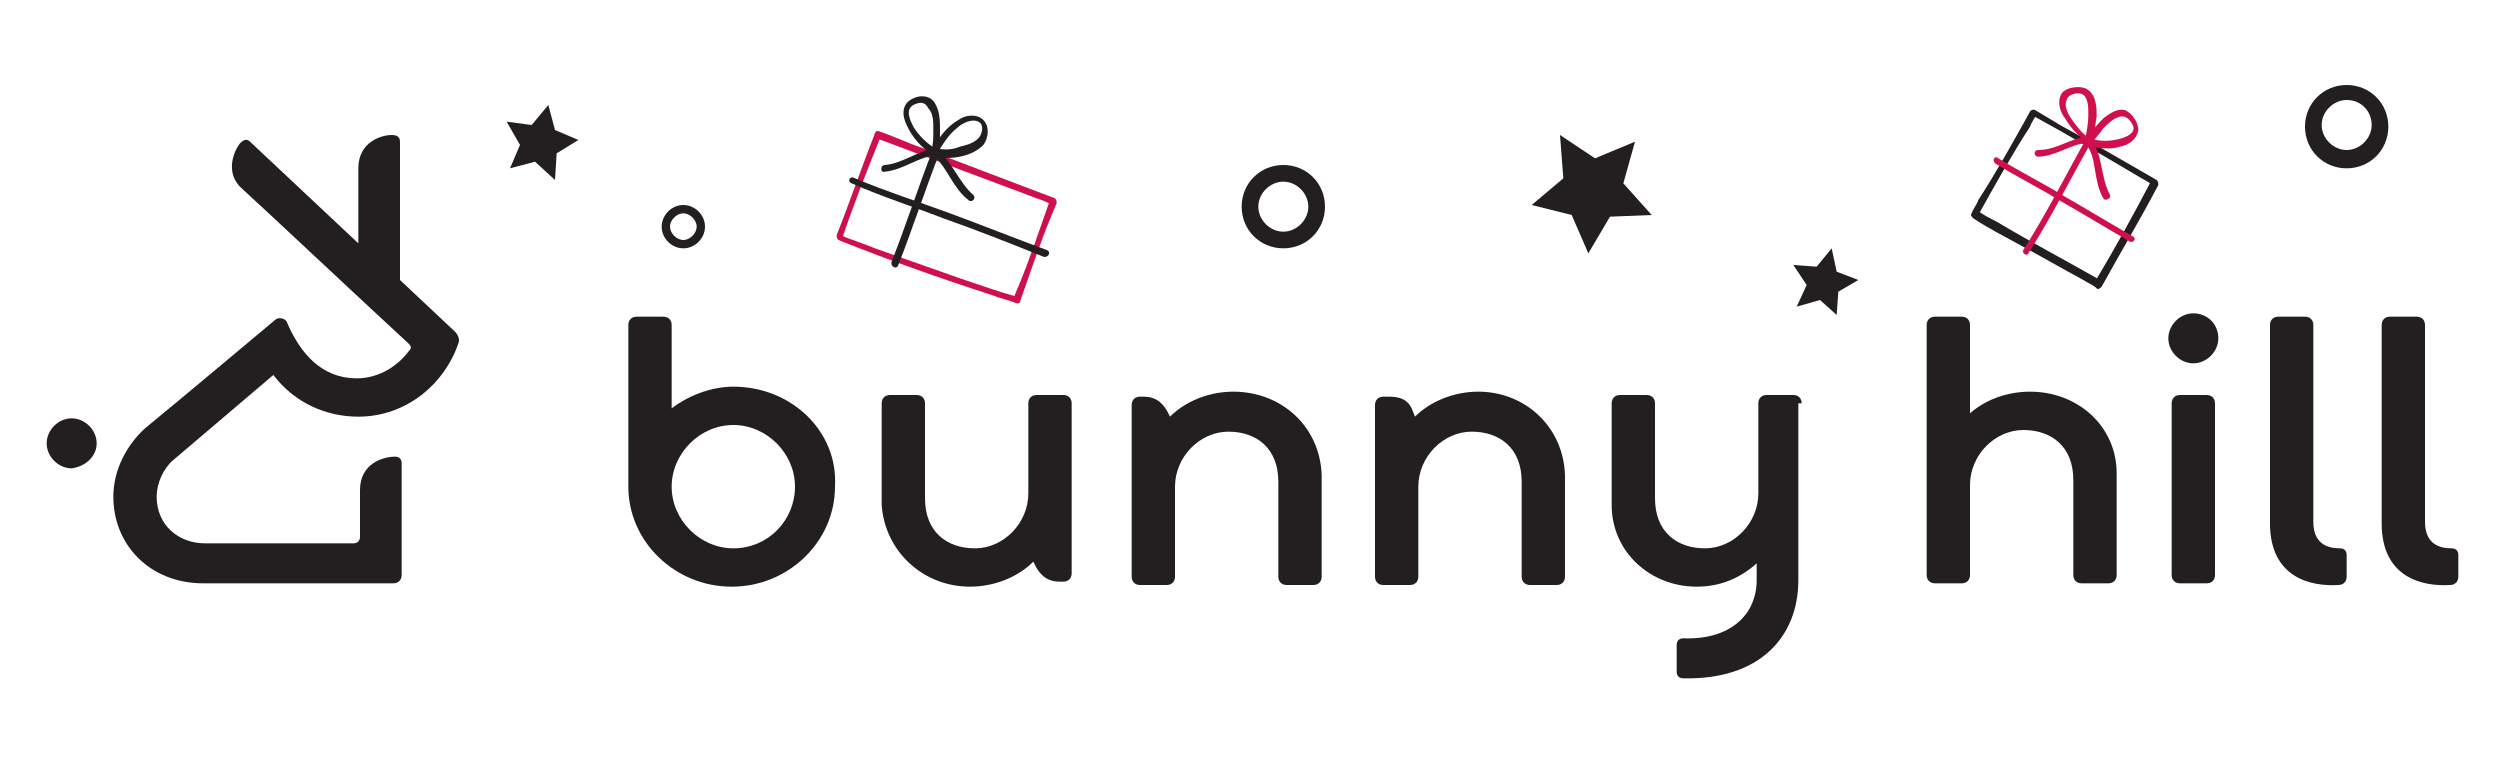 <?xml version="1.0" encoding="utf-8"?>
<!-- Generator: Adobe Illustrator 27.8.1, SVG Export Plug-In . SVG Version: 6.00 Build 0)  -->
<svg version="1.1" id="Слой_1" xmlns="http://www.w3.org/2000/svg" xmlns:xlink="http://www.w3.org/1999/xlink" x="0px" y="0px"
	 viewBox="0 0 150 46" style="enable-background:new 0 0 150 46;" xml:space="preserve">
<style type="text/css">
	.st0{fill:#231F20;}
	.st1{fill:#D0104D;}
</style>
<g>
	<g>
		<path class="st0" d="M5.8,26.6c0-0.8-0.7-1.5-1.5-1.5c-0.8,0-1.5,0.7-1.5,1.5c0,0.8,0.7,1.5,1.5,1.5C5.1,28,5.8,27.4,5.8,26.6z"/>
		<path class="st0" d="M10.4,27.6c1.3-1.1,6-5.1,6-5.1c1.3,1.7,3.2,2.5,5.1,2.5c2.9,0,5.2-2,6-4.4c0.1-0.2,0-0.5-0.2-0.7l-3.3-3.1
			V8.5c0-0.3-0.2-0.4-0.5-0.4c-0.6,0-2,0.4-2,2c0,1,0,4.5,0,4.5l-6.5-6.1c-0.2-0.2-0.4-0.1-0.6,0.1c-0.4,0.5-0.9,1.8,0.1,2.7
			c1,0.9,7.5,7,10,9.3c0.2,0.2,0.2,0.3,0,0.5c-0.6,0.8-1.7,1.6-3.1,1.6c-2.1,0-3.4-1.5-4.2-3.4c-0.1-0.2-0.5-0.3-0.7-0.1
			c0,0-5.6,4.7-7.8,6.5c-1.1,1-1.9,2.5-1.9,4.1c0,2.9,2.2,5.2,5.4,5.2c3,0,11.4,0,11.4,0c0.3,0,0.5-0.2,0.5-0.5l0-6.7
			c0-0.2-0.1-0.4-0.4-0.4c-0.7,0-2.1,0.4-2.1,2c0,0.9,0,2.8,0,2.8c0,0.3-0.2,0.4-0.4,0.4c0,0-6.6,0-8.9,0c-1.6,0-2.9-1.1-2.9-2.8
			C9.4,29,9.8,28.1,10.4,27.6z"/>
	</g>
	<path class="st0" d="M130.3,34.5c0,0.3,0.2,0.5,0.5,0.5h1.6c0.3,0,0.5-0.2,0.5-0.5V24.2c0-0.3-0.2-0.5-0.5-0.5h-1.6
		c-0.3,0-0.5,0.2-0.5,0.5V34.5z"/>
	<path class="st0" d="M58.2,35.2c1.5,0,2.9-0.6,3.8-1.5c0.4,0.9,0.9,1.2,1.6,1.2h0.2c0.3,0,0.5-0.2,0.5-0.5V24.2
		c0-0.3-0.2-0.5-0.5-0.5h-1.6c-0.3,0-0.5,0.2-0.5,0.5c0,0,0,3.9,0,5.4c0,1.8-1.5,3.3-3.2,3.3c-1.7,0-3-1-3-3c0-1.5,0-5.7,0-5.7
		c0-0.3-0.2-0.5-0.5-0.5h-1.6c-0.3,0-0.5,0.2-0.5,0.5c0,0,0,4.4,0,6.1C53.1,33.1,55.4,35.2,58.2,35.2z"/>
	<path class="st0" d="M74,23.5c-1.5,0-2.9,0.6-3.8,1.5c-0.4-0.9-0.9-1.2-1.6-1.2h-0.2c-0.3,0-0.5,0.2-0.5,0.5v10.3
		c0,0.3,0.2,0.5,0.5,0.5h1.6c0.3,0,0.5-0.2,0.5-0.5c0,0,0-3.9,0-5.4c0-1.8,1.5-3.3,3.2-3.3c1.7,0,3,1,3,3c0,1.5,0,5.7,0,5.7
		c0,0.3,0.2,0.5,0.5,0.5h1.6c0.3,0,0.5-0.2,0.5-0.5c0,0,0-4.4,0-6.1C79.2,25.6,76.9,23.5,74,23.5z"/>
	<path class="st0" d="M88.7,23.5c-1.5,0-2.9,0.6-3.8,1.5l-0.2-0.5c-0.3-0.6-0.8-0.7-1.4-0.7H83c-0.3,0-0.5,0.2-0.5,0.5v10.3
		c0,0.3,0.2,0.5,0.5,0.5h1.6c0.3,0,0.5-0.2,0.5-0.5c0,0,0-3.9,0-5.4c0-1.8,1.5-3.3,3.2-3.3c1.7,0,3,1,3,3c0,1.5,0,5.7,0,5.7
		c0,0.3,0.2,0.5,0.5,0.5h1.6c0.3,0,0.5-0.2,0.5-0.5c0,0,0-4.4,0-6.1C93.8,25.6,91.5,23.5,88.7,23.5z"/>
	<path class="st0" d="M108.1,24.2c0-0.3-0.2-0.5-0.5-0.5h-1.6c-0.3,0-0.5,0.2-0.5,0.5c0,0,0,3.9,0,5.4c0,1.8-1.5,3.3-3.2,3.3
		c-1.7,0-3-1-3-3c0-1.5,0-5.7,0-5.7c0-0.3-0.2-0.5-0.5-0.5h-1.6c-0.3,0-0.5,0.2-0.5,0.5c0,0,0,4.4,0,6.1c0,2.8,2.3,4.9,5.1,4.9
		c1.4,0,2.6-0.5,3.6-1.4c0,0,0,0.7,0,1c0,2.1-1.6,3.6-4.4,3.5c-0.3,0-0.4,0.2-0.4,0.4v1.6c0,0.2,0.1,0.4,0.4,0.4
		c4.6,0.1,6.9-2.5,6.9-5.9V24.2z"/>
	<path class="st0" d="M44,23.2c-1.4,0-2.8,0.6-3.7,1.3v-5c0-0.3-0.2-0.5-0.5-0.5h-1.6c-0.3,0-0.5,0.2-0.5,0.5c0,0,0,7.2,0,9.7
		c0,3.3,2.8,6,6.2,6c3.4,0,6.2-2.7,6.2-6C50.3,25.9,47.5,23.2,44,23.2z M44,32.9c-2,0-3.7-1.7-3.7-3.7c0-2,1.7-3.7,3.7-3.7
		c2,0,3.7,1.7,3.7,3.7C47.7,31.2,46.1,32.9,44,32.9z"/>
	<path class="st0" d="M131.6,18.8c-0.8,0-1.5,0.7-1.5,1.5c0,0.8,0.7,1.5,1.5,1.5s1.5-0.7,1.5-1.5C133.1,19.4,132.4,18.8,131.6,18.8z
		"/>
	<path class="st0" d="M138.8,31.3c0-3.1,0-11.8,0-11.8c0-0.3-0.2-0.5-0.5-0.5h-1.6c-0.3,0-0.5,0.2-0.5,0.5c0,0,0,8.8,0,11.9
		c0,3.3,2.5,3.8,4.1,3.7c0.3,0,0.5-0.2,0.5-0.5v-1.3c0-0.2-0.1-0.4-0.4-0.4C139.6,32.9,138.8,32.6,138.8,31.3z"/>
	<path class="st0" d="M145.5,31.3c0-3.1,0-11.8,0-11.8c0-0.3-0.2-0.5-0.5-0.5h-1.6c-0.3,0-0.5,0.2-0.5,0.5c0,0,0,8.8,0,11.9
		c0,3.3,2.5,3.8,4.1,3.7c0.3,0,0.5-0.2,0.5-0.5v-1.3c0-0.2-0.1-0.4-0.4-0.4C146.3,32.9,145.5,32.6,145.5,31.3z"/>
	<path class="st0" d="M121.8,23.5c-1.4,0-2.7,0.5-3.6,1.3v-5.3c0-0.3-0.2-0.5-0.5-0.5h-1.6c-0.3,0-0.5,0.2-0.5,0.5v15
		c0,0.3,0.2,0.5,0.5,0.5h1.6c0.3,0,0.5-0.2,0.5-0.5c0,0,0-3.9,0-5.4c0-1.8,1.5-3.3,3.2-3.3c1.7,0,3,1,3,3c0,1.5,0,5.7,0,5.7
		c0,0.3,0.2,0.5,0.5,0.5h1.6c0.3,0,0.5-0.2,0.5-0.5c0,0,0-4.4,0-6.1C127,25.6,124.7,23.5,121.8,23.5z"/>
</g>
<g>
	<path class="st0" d="M121.8,6.7c-1,1.8-2,3.6-3.1,5.3c-0.1,0.3-0.3,0.5-0.4,0.8c-0.1,0.1,0,0.2,0.1,0.3c0.9,0.6,1.9,1.1,2.8,1.6
		c1.3,0.7,2.5,1.4,3.8,2.1c0.3,0.2,0.6,0.3,0.8,0.5c0.1,0.1,0.2,0,0.3-0.1c1.1-2,2.3-4,3.4-6.1c0-0.1,0-0.2-0.1-0.3
		c-1.9-1.1-3.8-2.2-5.8-3.3c-0.5-0.3-1-0.6-1.5-0.9c-0.2-0.1-0.5,0.2-0.2,0.3c2.2,1.2,4.4,2.5,6.6,3.8c0.2,0.1,0.5,0.3,0.7,0.4
		c0-0.1,0-0.2-0.1-0.3c-1.1,2.1-2.2,4.1-3.4,6.1c0.1,0,0.2,0,0.3-0.1c-2.1-1.2-4.2-2.3-6.2-3.5c-0.4-0.2-0.8-0.4-1.2-0.7
		c0,0.1,0,0.2,0.1,0.3c1-1.8,2-3.6,3.1-5.3c0.1-0.3,0.3-0.5,0.4-0.8C122.3,6.7,121.9,6.5,121.8,6.7L121.8,6.7z"/>
</g>
<g>
	<g>
		<path class="st1" d="M125.3,8.1c-1.3,2.3-2.5,4.7-3.9,6.9c-0.1,0.2,0.2,0.4,0.3,0.2c1.4-2.2,2.6-4.6,3.9-6.9
			C125.8,8.1,125.5,7.9,125.3,8.1L125.3,8.1z"/>
	</g>
	<g>
		<path class="st1" d="M119.7,9.8c1.3,0.8,2.7,1.5,4,2.3c1.4,0.8,2.7,1.6,4.1,2.4c0.2,0.1,0.4-0.2,0.2-0.3c-1.4-0.8-2.7-1.6-4.1-2.4
			c-1.3-0.8-2.7-1.5-4-2.3C119.7,9.3,119.5,9.6,119.7,9.8L119.7,9.8z"/>
	</g>
	<g>
		<path class="st1" d="M125.4,8.3c-0.4-0.2-0.7-0.6-1-1c-0.2-0.3-0.6-0.8-0.4-1.3c0.1-0.4,0.8-0.5,1-0.3c0.3,0.2,0.3,0.8,0.3,1.2
			c0,0.5-0.1,1-0.2,1.5c-0.1,0.2,0.2,0.3,0.4,0.2c0.2-0.3,0.5-0.6,0.7-0.9c0.3-0.3,0.6-0.6,1-0.7c0.4-0.1,0.7,0.3,0.8,0.6
			c0.1,0.4-0.4,0.6-0.7,0.7C126.6,8.5,126,8.5,125.4,8.3c-0.3-0.1-0.4,0.3-0.2,0.4c0.6,0.2,1.4,0.3,2,0.1c0.5-0.1,1-0.4,1.1-1
			c0-0.5-0.4-1-0.8-1.2c-0.5-0.1-0.9,0.2-1.3,0.5c-0.4,0.4-0.7,0.8-1.1,1.2c0.1,0.1,0.2,0.1,0.4,0.2c0.2-0.5,0.2-1,0.3-1.5
			c0-0.5,0-1.2-0.5-1.6c-0.4-0.3-1.3-0.2-1.6,0.2c-0.3,0.5-0.1,1.1,0.2,1.5c0.3,0.5,0.8,1.1,1.3,1.4C125.4,8.7,125.6,8.4,125.4,8.3
			L125.4,8.3z"/>
	</g>
	<g>
		<path class="st1" d="M125.2,8.2c-1,0.1-1.8,0.8-2.9,0.8c-0.3,0-0.3,0.4,0,0.4c0.5,0,1-0.2,1.5-0.4c0.5-0.2,0.9-0.4,1.4-0.4
			c0.1,0,0.2-0.1,0.2-0.2C125.4,8.3,125.3,8.2,125.2,8.2L125.2,8.2z"/>
	</g>
	<g>
		<path class="st1" d="M125.1,8.6c0.4,0.4,0.5,1,0.6,1.6c0.1,0.6,0.2,1.2,0.5,1.7c0.1,0.2,0.5,0,0.4-0.2c-0.6-1.1-0.4-2.5-1.2-3.4
			C125.3,8.2,125,8.4,125.1,8.6L125.1,8.6z"/>
	</g>
</g>
<g>
	<path class="st1" d="M52.5,8c-0.8,2-1.5,4.1-2.3,6.1c0,0.1,0,0.2,0.1,0.3c3,1.2,6.1,2.3,9.2,3.3c0.5,0.2,1,0.3,1.5,0.5
		c0.1,0,0.2,0,0.2-0.1c0.6-1.7,1.2-3.5,1.9-5.2c0.1-0.2,0.2-0.5,0.3-0.7c0-0.1,0-0.2-0.1-0.3c-2.6-1-5.3-2-7.9-3
		c-0.9-0.3-1.7-0.7-2.6-1c-0.3-0.1-0.5,0.3-0.2,0.4c3.2,1.2,6.4,2.4,9.6,3.6c0.3,0.1,0.6,0.2,0.9,0.4c0-0.1-0.1-0.2-0.1-0.3
		c-0.6,1.7-1.2,3.5-1.9,5.2c-0.1,0.2-0.2,0.5-0.3,0.7c0.1,0,0.2-0.1,0.2-0.1c-1.1-0.3-2.2-0.7-3.4-1.1c-1.7-0.6-3.4-1.2-5.1-1.8
		c-0.7-0.3-1.4-0.5-2.1-0.8c0,0.1,0.1,0.2,0.1,0.3c0.7-2.1,1.5-4.1,2.3-6.1C53,7.9,52.6,7.7,52.5,8L52.5,8z"/>
</g>
<g>
	<g>
		<path class="st0" d="M56,8.9c-0.9,2.3-1.6,4.5-2.5,6.8c-0.1,0.3,0.3,0.5,0.4,0.2c0.9-2.3,1.6-4.5,2.5-6.8
			C56.4,8.8,56.1,8.6,56,8.9L56,8.9z"/>
	</g>
	<g>
		<path class="st0" d="M51.1,11c1.8,0.8,3.7,1.4,5.5,2.1c2,0.7,4,1.5,6,2.3c0.3,0.1,0.5-0.3,0.2-0.4c-1.9-0.7-3.9-1.5-5.8-2.2
			c-1.9-0.7-3.8-1.3-5.7-2.1C51,10.5,50.8,10.9,51.1,11L51.1,11z"/>
	</g>
	<g>
		<path class="st0" d="M56.1,8.9c-0.5-0.3-1-0.8-1.3-1.3c-0.2-0.4-0.5-1,0-1.3c0.4-0.2,0.7-0.2,0.9,0.2C56,6.8,56,7.3,56,7.8
			c0,0.4,0,0.8-0.1,1.2c0,0.3,0.3,0.3,0.4,0.1c0.3-0.5,0.6-1,1.1-1.4c0.3-0.3,0.9-0.6,1.3-0.4c0.4,0.2,0.2,0.8,0,1
			c-0.3,0.3-0.7,0.4-1.1,0.5C57.1,9,56.7,9,56.1,8.9c-0.2,0-0.3,0.4,0,0.5c0.5,0.1,1,0.1,1.5,0c0.5-0.1,1-0.3,1.4-0.7
			c0.3-0.4,0.4-1.1,0-1.5c-0.4-0.4-1.1-0.3-1.5,0c-0.7,0.4-1.2,1.1-1.6,1.8C56,9,56.2,9,56.3,9.1c0.1-0.4,0.1-0.9,0.1-1.3
			c0-0.5,0-1.1-0.3-1.6c-0.3-0.5-0.9-0.5-1.3-0.3c-0.7,0.3-0.7,1-0.4,1.6c0.3,0.7,0.9,1.4,1.6,1.8C56.2,9.4,56.4,9,56.1,8.9
			L56.1,8.9z"/>
	</g>
	<g>
		<path class="st0" d="M56.1,9.4c0.8,0.8,1.1,1.9,2,2.6c0.2,0.2,0.5-0.1,0.3-0.3c-0.8-0.7-1.2-1.8-2-2.6C56.2,8.9,55.9,9.2,56.1,9.4
			L56.1,9.4z"/>
	</g>
	<g>
		<path class="st0" d="M56.2,8.9c-1.1,0.1-2,0.9-3.1,1c-0.3,0-0.3,0.5,0,0.4c1.1-0.1,2-0.9,3.1-1C56.5,9.3,56.4,8.9,56.2,8.9
			L56.2,8.9z"/>
	</g>
</g>
<polygon class="st0" points="93.6,8.1 95.7,9.5 98.1,8.5 97.4,11 99.1,12.9 96.6,13 95.3,15.2 94.3,12.9 91.9,12.3 93.8,10.7 "/>
<polygon class="st0" points="109.9,14.9 110.2,16.3 111.5,16.8 110.3,17.5 110.2,18.9 109.2,18 107.8,18.4 108.4,17.1 107.6,15.9 
	109,16 "/>
<polygon class="st0" points="32.9,6.3 33.3,7.8 34.7,8.4 33.4,9.2 33.3,10.8 32.1,9.7 30.6,10.1 31.2,8.7 30.4,7.3 31.9,7.5 "/>
<g>
	<path class="st0" d="M77,14.9c-1.4,0-2.5-1.1-2.5-2.5s1.1-2.5,2.5-2.5s2.5,1.1,2.5,2.5S78.4,14.9,77,14.9z M77,10.9
		c-0.8,0-1.5,0.7-1.5,1.5s0.7,1.5,1.5,1.5s1.5-0.7,1.5-1.5S77.8,10.9,77,10.9z"/>
</g>
<g>
	<path class="st0" d="M140.8,10.1c-1.4,0-2.5-1.1-2.5-2.5s1.1-2.5,2.5-2.5s2.5,1.1,2.5,2.5S142.2,10.1,140.8,10.1z M140.8,6
		c-0.8,0-1.5,0.7-1.5,1.5s0.7,1.5,1.5,1.5s1.5-0.7,1.5-1.5S141.7,6,140.8,6z"/>
</g>
<g>
	<path class="st0" d="M41,14.9c-0.7,0-1.3-0.6-1.3-1.3s0.6-1.3,1.3-1.3s1.3,0.6,1.3,1.3S41.7,14.9,41,14.9z M41,12.8
		c-0.4,0-0.8,0.4-0.8,0.8s0.4,0.8,0.8,0.8c0.4,0,0.8-0.4,0.8-0.8S41.4,12.8,41,12.8z"/>
</g>
</svg>
